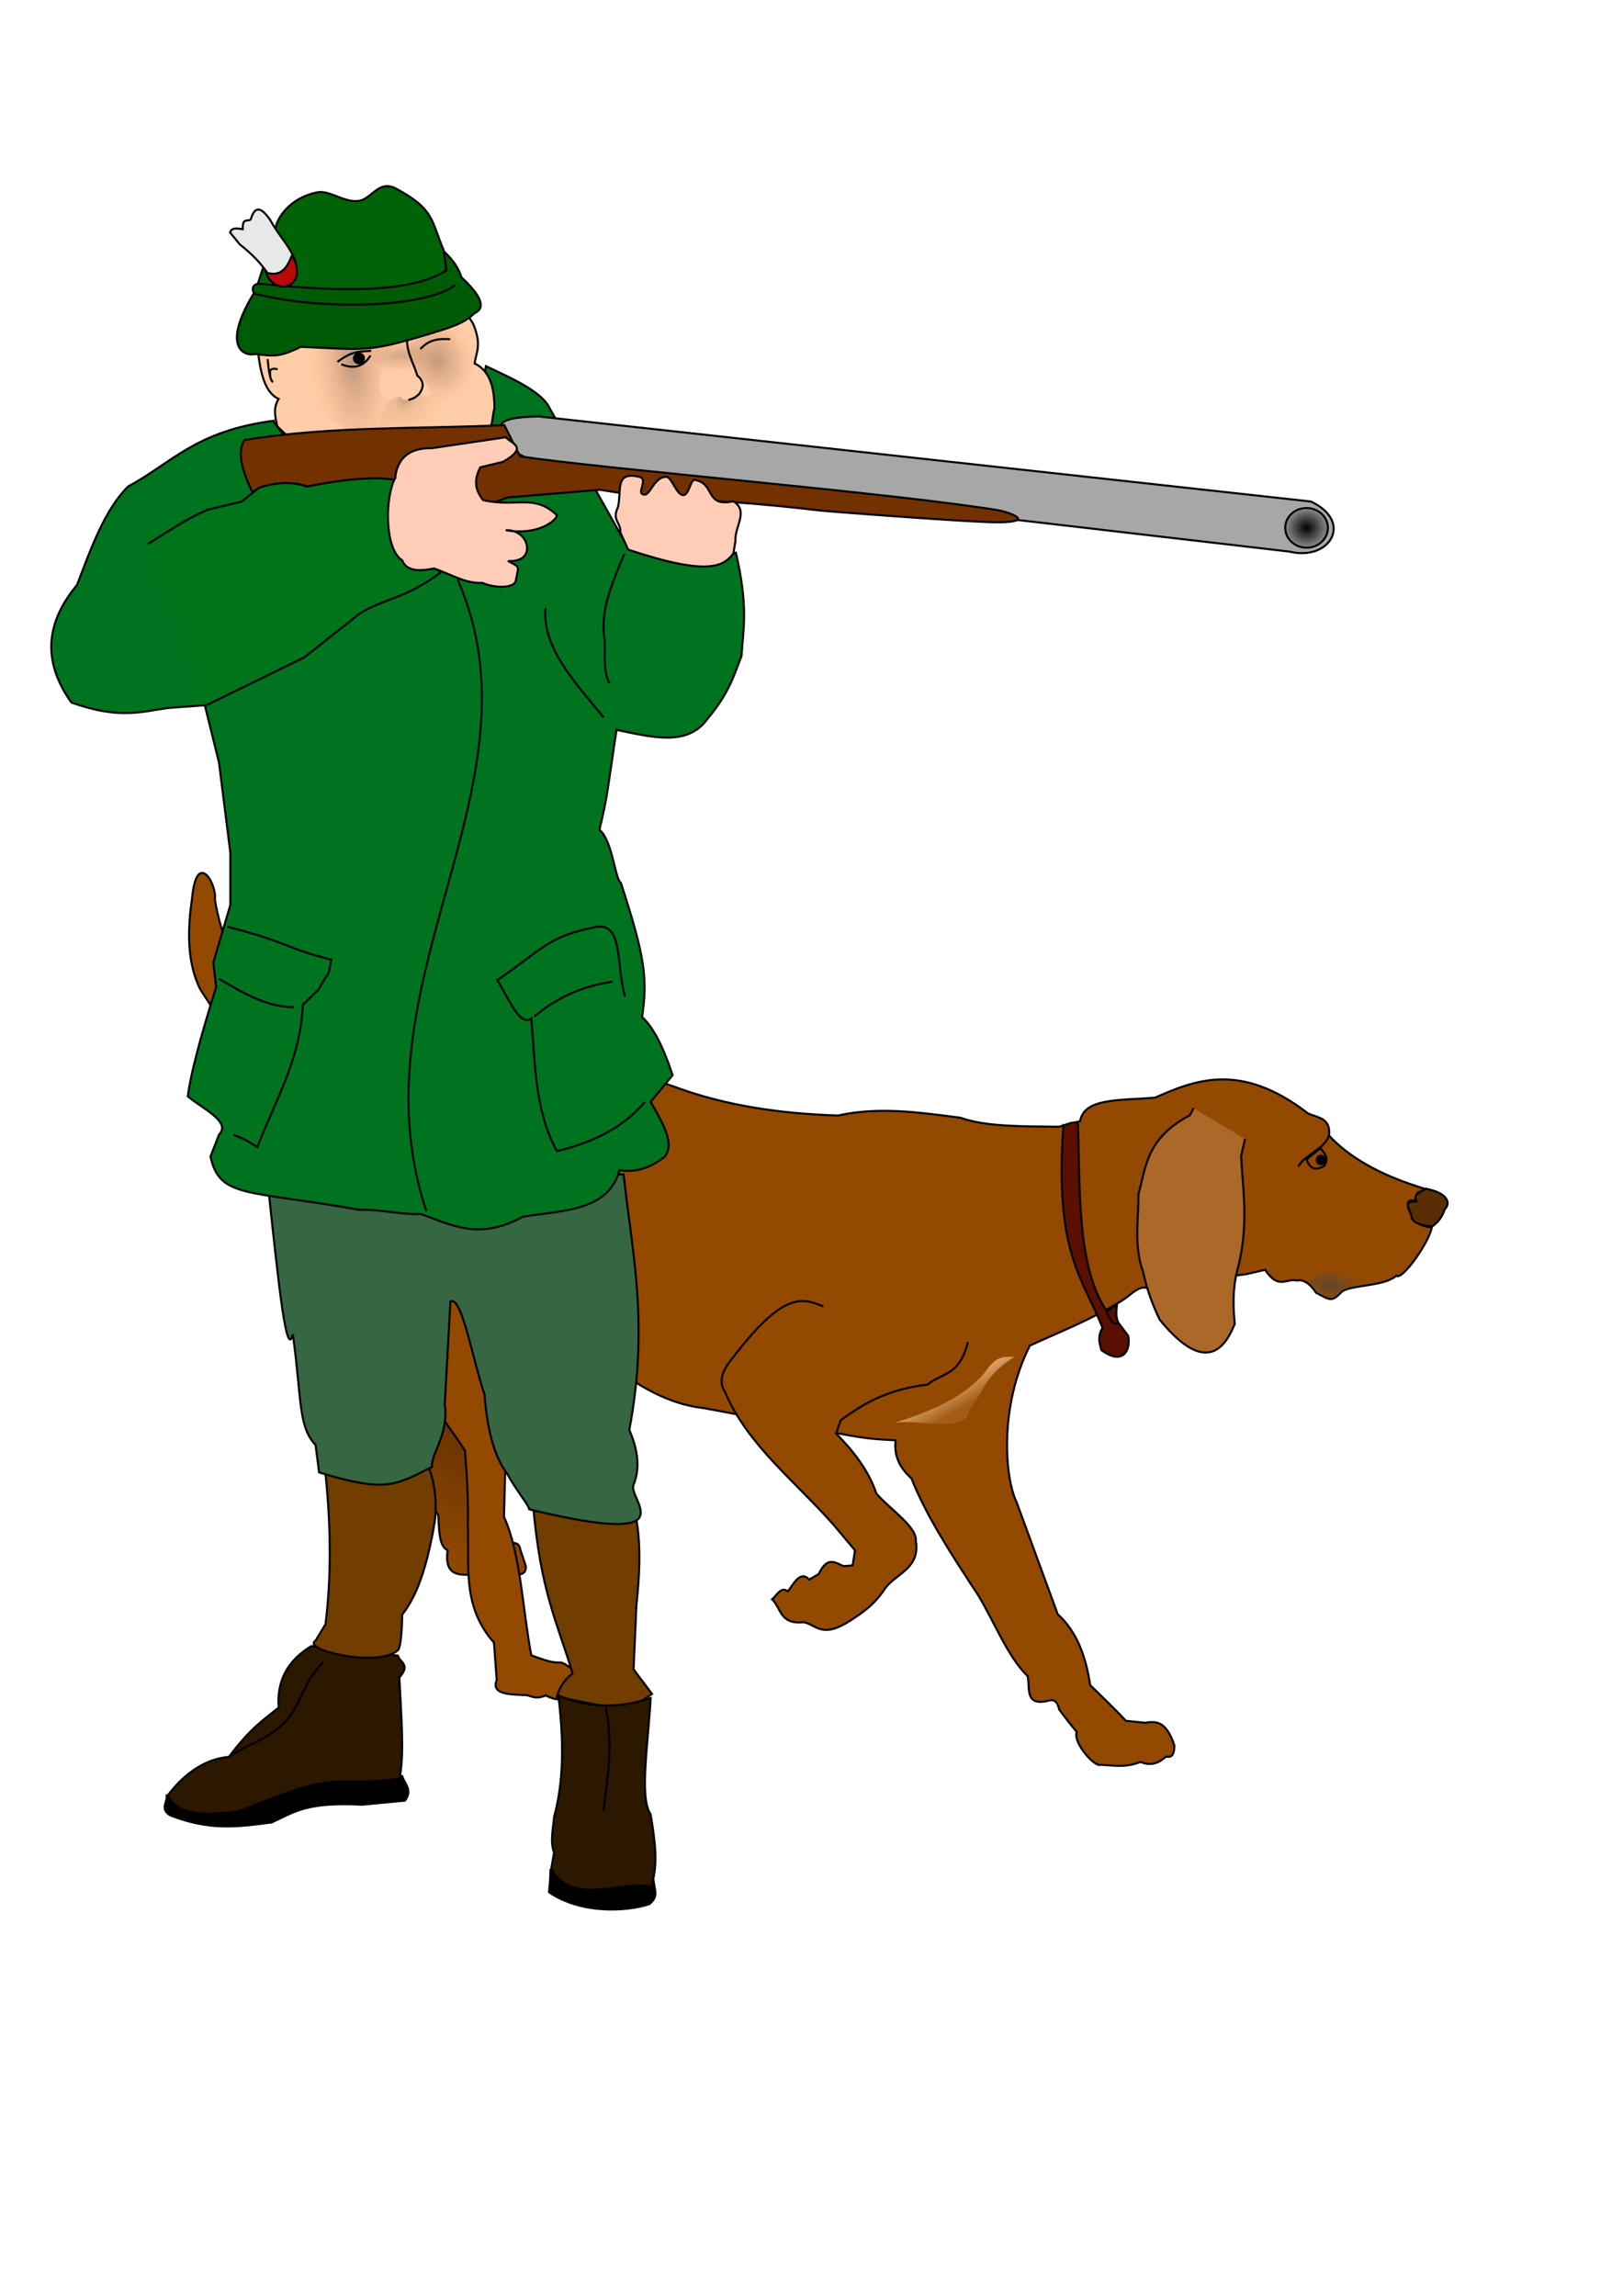 <?xml version="1.0" encoding="UTF-8" standalone="no"?>
<!-- Created with Inkscape (http://www.inkscape.org/) -->

<svg
   xmlns:dc="http://purl.org/dc/elements/1.1/"
   xmlns:cc="http://creativecommons.org/ns#"
   xmlns:rdf="http://www.w3.org/1999/02/22-rdf-syntax-ns#"
   xmlns:svg="http://www.w3.org/2000/svg"
   xmlns="http://www.w3.org/2000/svg"
   xmlns:xlink="http://www.w3.org/1999/xlink"
   xmlns:sodipodi="http://sodipodi.sourceforge.net/DTD/sodipodi-0.dtd"
   xmlns:inkscape="http://www.inkscape.org/namespaces/inkscape"
   width="210mm"
   height="297mm"
   id="svg2"
   version="1.1"
   inkscape:version="0.48.3.1 r9886"
   sodipodi:docname="jaeger.svg"
   inkscape:export-filename="/home/frank/Bilder/own-svg/jaeger.png"
   inkscape:export-xdpi="300"
   inkscape:export-ydpi="300">
  <defs
     id="defs4">
    <linearGradient
       id="linearGradient3996">
      <stop
         style="stop-color:#401f00;stop-opacity:1;"
         offset="0"
         id="stop3998" />
      <stop
         id="stop4006"
         offset="0.25"
         style="stop-color:#532800;stop-opacity:1;" />
      <stop
         id="stop4004"
         offset="0.5"
         style="stop-color:#673200;stop-opacity:1;" />
      <stop
         style="stop-color:#8e4601;stop-opacity:1;"
         offset="1"
         id="stop4000" />
    </linearGradient>
    <linearGradient
       id="linearGradient3988">
      <stop
         style="stop-color:#ffc892;stop-opacity:0.774;"
         offset="0"
         id="stop3990" />
      <stop
         style="stop-color:#ffce9e;stop-opacity:0.142;"
         offset="1"
         id="stop3992" />
    </linearGradient>
    <linearGradient
       id="linearGradient3954">
      <stop
         style="stop-color:#3f3f3f;stop-opacity:0.708;"
         offset="0"
         id="stop3956" />
      <stop
         style="stop-color:#585858;stop-opacity:0;"
         offset="1"
         id="stop3958" />
    </linearGradient>
    <linearGradient
       id="linearGradient3908">
      <stop
         id="stop3910"
         offset="0"
         style="stop-color:#be9579;stop-opacity:1;" />
      <stop
         style="stop-color:#dea883;stop-opacity:0.498;"
         offset="0.494"
         id="stop3912" />
      <stop
         id="stop3914"
         offset="1"
         style="stop-color:#ffbb8e;stop-opacity:0;" />
    </linearGradient>
    <linearGradient
       id="linearGradient3890">
      <stop
         style="stop-color:#be9579;stop-opacity:1;"
         offset="0"
         id="stop3892" />
      <stop
         id="stop3894"
         offset="0.255"
         style="stop-color:#dea883;stop-opacity:0.498;" />
      <stop
         style="stop-color:#ffbb8e;stop-opacity:0"
         offset="1"
         id="stop3896" />
    </linearGradient>
    <linearGradient
       id="linearGradient3854">
      <stop
         id="stop3856"
         offset="0"
         style="stop-color:#be9579;stop-opacity:1;" />
      <stop
         style="stop-color:#dea883;stop-opacity:0.498;"
         offset="0.595"
         id="stop3858" />
      <stop
         id="stop3860"
         offset="1"
         style="stop-color:#ffbb8e;stop-opacity:0;" />
    </linearGradient>
    <linearGradient
       id="linearGradient3830">
      <stop
         style="stop-color:#be9579;stop-opacity:1;"
         offset="0"
         id="stop3840" />
      <stop
         id="stop3842"
         offset="0.698"
         style="stop-color:#dea883;stop-opacity:0.498;" />
      <stop
         style="stop-color:#ffbb8e;stop-opacity:0;"
         offset="1"
         id="stop3834" />
    </linearGradient>
    <linearGradient
       inkscape:collect="always"
       id="linearGradient3816">
      <stop
         style="stop-color:#000000;stop-opacity:1;"
         offset="0"
         id="stop3818" />
      <stop
         style="stop-color:#000000;stop-opacity:0;"
         offset="1"
         id="stop3820" />
    </linearGradient>
    <radialGradient
       inkscape:collect="always"
       xlink:href="#linearGradient3816"
       id="radialGradient3822"
       cx="520.714"
       cy="650.576"
       fx="520.714"
       fy="650.576"
       r="3.389"
       gradientUnits="userSpaceOnUse" />
    <radialGradient
       inkscape:collect="always"
       xlink:href="#linearGradient3830"
       id="radialGradient3069"
       gradientUnits="userSpaceOnUse"
       gradientTransform="matrix(1.944,0,0,0.739,-369.165,-273.004)"
       cx="290.987"
       cy="604.738"
       fx="290.987"
       fy="604.738"
       r="10.538" />
    <radialGradient
       inkscape:collect="always"
       xlink:href="#linearGradient3854"
       id="radialGradient3072"
       gradientUnits="userSpaceOnUse"
       gradientTransform="matrix(1.055,3.093,-2.685,0.857,1524.204,-1270.869)"
       cx="299.763"
       cy="606.058"
       fx="299.763"
       fy="606.058"
       r="6.813" />
    <radialGradient
       inkscape:collect="always"
       xlink:href="#linearGradient3890"
       id="radialGradient3088"
       gradientUnits="userSpaceOnUse"
       gradientTransform="matrix(-1.739,3.245,-2.324,-1.155,2143.378,-44.748)"
       cx="293.286"
       cy="617.422"
       fx="293.286"
       fy="617.422"
       r="7.576" />
    <radialGradient
       inkscape:collect="always"
       xlink:href="#linearGradient3908"
       id="radialGradient3091"
       gradientUnits="userSpaceOnUse"
       gradientTransform="matrix(0.513,6.152,-2.531,0.196,1580.842,-1659.429)"
       cx="278.961"
       cy="613.161"
       fx="278.961"
       fy="613.161"
       r="8.714" />
    <radialGradient
       inkscape:collect="always"
       xlink:href="#linearGradient3954"
       id="radialGradient3968"
       cx="651"
       cy="625.567"
       fx="651"
       fy="625.567"
       r="509"
       gradientTransform="matrix(1,0,0,0.745,0,159.52)"
       gradientUnits="userSpaceOnUse" />
    <radialGradient
       inkscape:collect="always"
       xlink:href="#linearGradient3954"
       id="radialGradient3976"
       cx="885.493"
       cy="633.01"
       fx="885.493"
       fy="633.01"
       r="13.25"
       gradientTransform="matrix(0.168,-0.652,1.278,0.329,-73.907,1017.504)"
       gradientUnits="userSpaceOnUse" />
    <linearGradient
       inkscape:collect="always"
       xlink:href="#linearGradient3988"
       id="linearGradient3994"
       x1="711.203"
       y1="693.444"
       x2="717.33"
       y2="704.051"
       gradientUnits="userSpaceOnUse" />
    <radialGradient
       inkscape:collect="always"
       xlink:href="#linearGradient3996"
       id="radialGradient4002"
       cx="500.481"
       cy="677.643"
       fx="500.481"
       fy="677.643"
       r="44.077"
       gradientTransform="matrix(-1.001,2.409,-1.665,-0.692,2152.412,-78.463)"
       gradientUnits="userSpaceOnUse" />
  </defs>
  <sodipodi:namedview
     id="base"
     pagecolor="#ffffff"
     bordercolor="#666666"
     borderopacity="1.0"
     inkscape:pageopacity="0.0"
     inkscape:pageshadow="2"
     inkscape:zoom="0.5"
     inkscape:cx="708.26871"
     inkscape:cy="272.10991"
     inkscape:document-units="px"
     inkscape:current-layer="layer1"
     showgrid="false"
     inkscape:window-width="1600"
     inkscape:window-height="1180"
     inkscape:window-x="-2"
     inkscape:window-y="-3"
     inkscape:window-maximized="1"
     showguides="true"
     inkscape:guide-bbox="true" />
  <g
     inkscape:label="Ebene 1"
     inkscape:groupmode="layer"
     id="layer1">
    <g
       id="g4008"
       transform="matrix(1.092,0,0,1.092,-314.258,-79.578)">
      <path
         sodipodi:nodetypes="ccccccccccccccccccc"
         inkscape:connector-curvature="0"
         id="path3168"
         d="m 561.796,684.667 -3.536,2.475 c -2.639,4.139 -2.398,14.757 -12.021,3.182 -2.593,3.82 -5.185,0.812 -7.778,-0.707 -4.669,6.787 -8.144,12.837 -18.385,15.91 -6.899,5.784 -12.368,12.425 -23.688,15.556 1.627,4.546 2.933,3.483 6.364,39.598 3.536,-1.821 7.071,0.732 10.607,3.536 3.292,-0.537 6.863,-1.54 7.425,2.475 l 2.475,7.425 c 0.372,6.307 -7.685,2.78 -12.374,3.182 -3.064,2.891 -6.128,0.977 -9.192,0.354 -7.44,0.611 -15.168,1.625 -13.435,-10.607 -4.1,-1.946 -3.713,-9.5 -4.243,-15.91 -6.031,-8.128 -6.956,-17.108 -7.425,-26.163 -2.572,-3.924 -2.233,-8.575 -1.061,-13.435 -0.057,-3.77 -1.367,-8.375 6.718,-6.718 7.24,-21.186 11.865,-43.78 30.759,-58.69 z"
         style="fill:url(#radialGradient4002);fill-opacity:1;stroke:#000000;stroke-width:0.916px;stroke-linecap:butt;stroke-linejoin:miter;stroke-opacity:1" />
      <path
         sodipodi:nodetypes="cccccccccccccccccccccccccccccccccccccccccccccccccccccccccccccc"
         inkscape:connector-curvature="0"
         id="path3166"
         d="m 384.005,475.549 c 9.65,60.859 69.555,69.876 74.995,73.813 14.51,3.338 22.4,-3.706 31,-4 29.812,-1.404 55.351,-1.54 99.5,14 23.749,8.838 48.422,12.133 73.5,13 18.333,-4.084 36.667,-1.393 55,1 11.065,4.035 27.783,3.829 44,4 l 9.5,-2.5 c 1.816,-10.39 17.359,-9.226 33.5,-10.5 17.514,-7.633 38.023,-16.478 68.5,7 4.181,2.066 10.276,1.738 9.5,10 14.181,15.34 36.58,21.796 43.5,24 -3.233,1.539 -5.003,0.618 -4.439,5.202 -6.16,-1.346 -3.651,3.696 -1.061,8.798 2.423,1.973 5.105,2.912 8,3 -1.059,6.521 -13.29,24.05 -15.889,21.707 -5.358,4.871 -20.28,4.059 -24.399,7.132 -4.543,4.882 -5.287,3.75 -11.541,0.51 -1.496,-2.368 -4.76,-6.363 -8.586,-5.47 -4.741,-1.196 -8.232,4.353 -14.232,-4.818 L 846,643.362 801,649.478 c -3.503,-0.88 -7.323,3.746 -11,5.884 -14.39,8.836 -27.469,13.74 -41,20 -13.999,27.591 -11.156,59.398 -6,70 l 18.464,50.277 c 8.511,7.694 12.607,18.857 14.536,31.723 5.321,5.308 10.257,9.847 16,16 l 8.586,0.879 c 4.272,-0.575 9.304,-1.512 13.121,10.182 -0.015,3.478 -0.875,5.688 -3.707,4.939 -3.723,3.379 -7.278,4.184 -11.47,2.414 -6.96,2.801 -12.369,1.453 -18.061,1.293 -2.364,1.051 -12.335,-9.878 -10.47,-14.707 -3.508,-4.085 -7.828,-9.995 -7.828,-9.995 -1.178,-4.936 -3.253,-4.483 -5.354,-3.884 -10.324,2.271 -7.651,-5.979 -8.818,-11.121 -8.958,-8.75 -14.726,-23.882 -22,-36 -13.211,-20.005 -23.807,-36.699 -30.005,-52.47 -4.692,-4.354 -8.044,-9.489 -7.116,-17.121 -6.525,-0.433 -11.165,-0.277 -24.823,-2.939 L 603,703.362 c -23.593,-2.563 -42.476,-19.777 -62,-35 -9.149,-9.249 -16.678,-10.944 -23,-7 1.803,11.237 0.435,24.06 -0.47,36.652 0.262,13.554 -1.463,23.355 -3.53,34.581 l -0.53,19.48 c 7.473,15.939 8.543,43.066 12.237,61.945 16.457,6.412 9.935,0.231 17.939,5.868 1.124,2.667 2.172,7.808 2.354,10.475 -1.53,2.148 -6.745,5.511 -13.768,1.657 -5.806,2.274 -6.678,-0.557 -10.293,-0.182 -5.534,-0.387 -14.356,-0.153 -11.707,-6.707 L 509,808.362 C 494.824,792.199 497.902,775.351 497.298,755.312 497.592,745.69 496.827,732.027 496,722.362 c -8.782,-13.876 -19.832,-24.424 -22,-48 -34.707,-49.45 -21.691,-82.672 -20,-85 0.85,-4.806 3.575,-10.854 1,-16.945 -58.801,-24.444 -64.229,-36.201 -77.47,-56.47 -6.492,-12.815 -5.517,-28.527 -3.763,-40.586 2.084,-22.663 11.306,-6.412 10.237,0.187 z"
         style="fill:#944900;fill-opacity:1;stroke:#000000;stroke-width:0.916px;stroke-linecap:butt;stroke-linejoin:miter;stroke-opacity:1" />
      <path
         sodipodi:nodetypes="cccccccccccccccccccc"
         inkscape:connector-curvature="0"
         id="path3170"
         d="m 656.549,657.797 c -8.787,-3.205 -16.866,-8.049 -40.305,22.627 -7.098,8.381 -5.71,12.519 -3.536,16.263 10.205,23.586 31.864,40.012 48.79,59.397 l 9.192,10.96 -1.061,6.718 -3.889,0.354 c -3.215,-0.933 -7.213,-5.272 -11.314,3.536 l -4.243,2.475 c -3.831,-4.073 -6.62,1.232 -9.546,5.303 -3.078,-2.428 -4.853,1.664 -7.071,3.536 4.099,3.879 3.334,11.406 14.142,10.253 5.896,1.212 8.078,7.51 20.86,-0.707 5.303,-3.497 10.607,-6.774 15.91,-14.849 5.141,-6.433 15.462,-8.8 13.435,-20.86 0.603,-6.259 -11.547,-14.112 -17.678,-21.213 -3.34,-10.025 -9.996,-18.723 -18.031,-26.87 l 2.121,-6.01 c 9.717,-6.927 19.926,-13.607 38.891,-15.91 6.271,-5.323 14.284,-3.674 18.031,-19.092"
         style="fill:#944900;fill-opacity:1;stroke:#000000;stroke-width:0.916px;stroke-linecap:butt;stroke-linejoin:miter;stroke-opacity:1" />
      <path
         sodipodi:nodetypes="ccccccccc"
         inkscape:connector-curvature="0"
         id="path3940"
         d="m 822.365,569.055 -1.768,3.182 c -19.585,10.46 -19.556,23.1 -22.981,35.355 0.07,11.54 -2.226,22.607 2.121,35.002 1.549,7.071 3.99,14.142 7.425,21.213 16.087,19.665 26.926,18.862 33.588,1.768 -0.743,-7.531 -0.996,-15.224 1.061,-23.688 5.274,-19.096 2.751,-34.851 1.768,-51.265 l 1.768,-7.778"
         style="fill:#ab6828;fill-opacity:1;stroke:#000000;stroke-width:0.916px;stroke-linecap:butt;stroke-linejoin:miter;stroke-opacity:1" />
      <path
         sodipodi:nodetypes="cccccc"
         inkscape:connector-curvature="0"
         id="path3942"
         d="m 926.31,605.117 c 10.411,1.996 11.06,6.808 8.485,9.192 -0.99,2.916 -2.561,5.621 -5.7,7.757 -10.577,-1.282 -8.622,-3.819 -9.753,-6.675 -2.897,-4.904 0.529,-4.488 2.725,-4.618 -1.705,-3.705 2.338,-4.057 4.243,-5.657 z"
         style="fill:#592e04;fill-opacity:1;stroke:#000000;stroke-width:0.916px;stroke-linecap:butt;stroke-linejoin:miter;stroke-opacity:1" />
      <path
         sodipodi:nodetypes="cc"
         inkscape:connector-curvature="0"
         id="path3944"
         d="m 882.75,581.237 c -0.689,5.375 -11.7,9.42 -13.5,14"
         style="fill:none;stroke:#000000;stroke-width:0.916px;stroke-linecap:butt;stroke-linejoin:miter;stroke-opacity:1" />
      <path
         sodipodi:nodetypes="cccc"
         inkscape:connector-curvature="0"
         id="path3946"
         d="m 872.875,591.987 c 2.003,5.352 4.886,4.545 7.875,3 2.448,-3.817 0.083,-5.782 -1.625,-8 z"
         style="fill:none;stroke:#000000;stroke-width:0.916px;stroke-linecap:butt;stroke-linejoin:miter;stroke-opacity:1" />
      <path
         transform="translate(0.375,-1.625)"
         d="m 881.25,593.862 c 0,1.312 -1.035,2.375 -2.312,2.375 -1.277,0 -2.312,-1.063 -2.312,-2.375 0,-1.312 1.035,-2.375 2.312,-2.375 1.277,0 2.312,1.063 2.312,2.375 z"
         sodipodi:ry="2.375"
         sodipodi:rx="2.3125"
         sodipodi:cy="593.86218"
         sodipodi:cx="878.9375"
         id="path3948"
         style="fill:#000000;fill-opacity:1;stroke:none"
         sodipodi:type="arc" />
      <path
         sodipodi:nodetypes="ccccc"
         inkscape:connector-curvature="0"
         id="path3952"
         d="m 873,646.987 c 12.032,-10.648 17.722,-1.096 25.5,1.625 -3.208,0.42 -6.417,1.337 -9.625,2.375 -2.467,3.451 -5.531,5.543 -11.625,0.75 -0.939,-1.345 -2.681,-3.091 -4.25,-4.75 z"
         style="opacity:0.853;fill:url(#radialGradient3976);fill-opacity:1;stroke:none" />
      <g
         id="g3982">
        <path
           style="fill:#5a0f00;fill-opacity:1;stroke:#000000;stroke-width:0.916px;stroke-linecap:butt;stroke-linejoin:miter;stroke-opacity:1"
           d="m 764,576.862 c -4.099,57.223 8.777,68.205 17.5,90.5 -2.517,4.676 -1.107,7.109 -0.5,10 10.268,7.511 13.27,-0.784 12.005,-6.384 L 788.5,664.948 c -1.078,-2.392 -0.806,-5.233 -0.5,-8.086 l -4.616,3.091 C 769.865,639.592 771.595,605.541 770.5,575.862 c -1.839,-0.979 -4.211,0.176 -6.5,1 z"
           id="path3978"
           inkscape:connector-curvature="0"
           sodipodi:nodetypes="ccccccccc" />
        <path
           style="fill:none;stroke:#000000;stroke-width:0.916px;stroke-linecap:butt;stroke-linejoin:miter;stroke-opacity:1"
           d="m 783.298,660.095 c 2.632,6.274 3.811,5.353 5.127,5.48"
           id="path3980"
           inkscape:connector-curvature="0"
           sodipodi:nodetypes="cc" />
      </g>
      <path
         sodipodi:nodetypes="ccccc"
         inkscape:connector-curvature="0"
         id="path3986"
         d="m 688.368,709.946 c 18.56,-5.711 34.361,-13.179 42.603,-25.456 2.253,-2.151 3.89,-4.639 11.137,-4.066 -13.643,8.359 -13.828,15.926 -20.329,23.865 -1.514,10.634 -22.196,3.842 -33.411,5.657 z"
         style="fill:url(#linearGradient3994);fill-opacity:1;stroke:none" />
    </g>
    <g
       id="g3103">
      <path
         sodipodi:nodetypes="ccccccc"
         inkscape:connector-curvature="0"
         id="path3792"
         d="m 81.507,877.914 c 0.5,3.235 -3.501,6.47 1.76,9.705 19.256,7.409 31.951,5.744 49.532,3.472 11.779,-5.384 16.948,-10.031 44.434,-8.692 l 20.828,-2.006 c 3.952,-5.429 -0.372,-8.201 -1.389,-12.035 z"
         style="fill:#000000;fill-opacity:1;stroke:#000000;stroke-width:1px;stroke-linecap:butt;stroke-linejoin:miter;stroke-opacity:1" />
      <path
         sodipodi:nodetypes="cccccccc"
         inkscape:connector-curvature="0"
         id="path3788"
         d="m 260.547,733.965 c 3.61,44.93 12.476,60.306 19.44,84.246 -4.769,3.789 -6.535,7.578 -7.637,11.366 35.344,7.206 32.669,7.8 46.517,-1.337 -3.009,-4.012 -6.017,-8.023 -9.026,-12.035 l 1.389,-31.425 c 2.047,-19.038 2.524,-37.321 -2.777,-52.821 z"
         style="fill:#713e00;fill-opacity:1;stroke:#000000;stroke-width:1px;stroke-linecap:butt;stroke-linejoin:miter;stroke-opacity:1" />
      <path
         sodipodi:nodetypes="cccccccccc"
         inkscape:connector-curvature="0"
         id="path3790"
         d="m 152.24,804.839 c -11.994,7.276 -16.932,17.464 -15.968,30.088 -7.197,5.851 -13.584,9.749 -24.3,24.07 -10.861,0.983 -20.844,7.041 -29.854,18.721 4.439,10.428 18.635,9.893 34.02,8.023 16.2,-5.823 32.4,-13.819 48.6,-14.71 9.74,-0.02 19.052,0.373 30.548,-1.337 2.636,-11.415 0.87,-31.309 0,-49.478 5.782,-6.462 0.104,-7.405 -0.694,-10.698 z"
         style="fill:#2c1700;fill-opacity:1;stroke:#000000;stroke-width:1px;stroke-linecap:butt;stroke-linejoin:miter;stroke-opacity:1" />
      <path
         sodipodi:nodetypes="cccscccc"
         inkscape:connector-curvature="0"
         id="path3786"
         d="m 159.183,720.593 c 2.604,25.352 2.946,49.977 0,73.548 l -4.86,8.023 c -7.179,4.609 30.849,13.402 40.268,4.68 2.002,-1.854 2.083,-17.384 2.083,-17.384 8.643,-10.892 12.829,-27.508 15.968,-45.466 1.109,-10.651 -0.191,-18.983 -2.777,-26.076 z"
         style="fill:#713e00;fill-opacity:1;stroke:#000000;stroke-width:1px;stroke-linecap:butt;stroke-linejoin:miter;stroke-opacity:1" />
      <path
         sodipodi:nodetypes="cccccccccccccc"
         inkscape:connector-curvature="0"
         id="path3784"
         d="m 131.411,582.858 c 4.953,45.982 8.693,82.129 11.803,69.536 4.433,32.012 2.505,44.935 11.108,54.158 l 1.736,13.372 c 32.741,10.059 37.347,6.279 55.195,-2.674 -0.442,-7.033 8.371,-15.631 6.249,-30.756 l 2.777,-50.146 c 5.554,-3.097 11.108,29.522 16.663,45.466 1.225,16.108 4.342,29.787 11.108,38.78 3.757,7.211 10.671,15.47 10.761,17.384 79.389,19.188 47.707,-5.234 51.03,-12.035 3.545,-8.692 1.701,-18.053 -2.083,-26.745 9.807,-52.013 1.324,-86.413 -2.777,-125.031 z"
         style="fill:#366642;fill-opacity:1;stroke:#000000;stroke-width:1px;stroke-linecap:butt;stroke-linejoin:miter;stroke-opacity:1" />
      <path
         sodipodi:nodetypes="cccccccccccccccccccccccccccccccccc"
         inkscape:connector-curvature="0"
         id="path3772"
         d="m 133.494,205.758 c -38.1,5.114 -49.394,20.555 -70.817,32.094 -11.425,11.28 -18.055,29.949 -24.994,48.14 -14.567,17.525 -17.795,36.415 -2.777,57.501 23.541,8.407 34.249,4.455 47.211,2.674 l 18.051,-1.337 6.943,28.082 5.554,44.129 0,25.407 -8.331,28.082 1.389,12.035 c -8.618,27.435 -12.663,43.861 -13.886,53.489 7.503,6.24 21.374,12.481 15.274,18.721 l -4.166,10.698 c 4.38,20.664 18.662,16.339 72.899,26.076 9.257,-0.446 20.597,2.452 29.854,2.006 14.74,5.075 28.17,13.304 49.988,1.337 19.427,-3.136 41.885,-2.622 47.211,-22.733 7.406,1.12 14.811,-0.68 22.217,-6.686 5.071,-6.544 -1.233,-16.74 -6.943,-26.745 l 10.761,-13.038 c -5.091,-15.273 -9.836,-23.751 -14.927,-28.416 2.756,-18.747 1.474,-29.282 -10.393,-65.632 -2.941,-1.941 -4.016,-20.618 -10.477,-25.948 4.166,-16.893 4.208,-21.726 8.373,-48.829 16.991,3.464 34.605,8.431 44.434,-5.349 10.746,-12.752 12.975,-21.403 16.663,-30.756 0.843,-13.087 3.452,-23.896 -2.728,-50.509 -21.973,9.068 -31.889,4.073 -52.408,-1.863 L 268.879,199.741 c -4.026,-8.759 -20.18,-15.356 -31.243,-20.727 l -5.975,34.687 c -10.406,9.699 -5.032,24.869 -28.739,28.163 -19.781,1.058 -39.784,3.999 -69.428,-36.105 z"
         style="fill:#00731f;fill-opacity:1;stroke:#000000;stroke-width:1px;stroke-linecap:butt;stroke-linejoin:miter;stroke-opacity:1" />
      <path
         sodipodi:nodetypes="cccccccc"
         inkscape:connector-curvature="0"
         id="path3776"
         d="m 243.19,216.456 c 2.656,-7.468 -4.253,-12.39 20.273,-12.837 l 377.55,41.588 c 20.991,9.696 9.582,29.389 -10.513,24.482 L 399.017,242.781 348.158,238.014 c -75.237,-10.023 -45.722,-9.969 -89.693,-13.535 z"
         style="fill:#a7a7a7;fill-opacity:1;stroke:#000000;stroke-width:1px;stroke-linecap:butt;stroke-linejoin:miter;stroke-opacity:1" />
      <path
         sodipodi:nodetypes="cccccccccccc"
         inkscape:connector-curvature="0"
         id="path3782"
         d="m 125.773,169.018 c 1.221,8.869 2.248,22.251 10.498,26.042 -2.866,4.457 -1.63,8.915 -0.694,13.372 l 4.86,4.68 90.256,2.006 c 12.129,-3.811 9.316,-9.908 11.108,-15.378 0.038,-11.859 -3.053,-18.811 -9.72,-22.064 0.811,-5.46 3.652,-8.964 -0.694,-19.39 l -5.012,-7.936 c -5.094,2.003 -24.961,3.779 -74.83,11.279 -12.19,1.578 -9.68,3.741 -6.908,8.921 z"
         style="fill:#ffcda8;fill-opacity:1;stroke:#000000;stroke-width:1px;stroke-linecap:butt;stroke-linejoin:miter;stroke-opacity:1" />
      <path
         sodipodi:nodetypes="sccccccs"
         inkscape:connector-curvature="0"
         id="path3828"
         d="m 172.047,165.219 c -9.058,1.264 -22.616,-0.496 -22.083,2.583 -0.249,7.986 -7.507,26.289 0.076,30.503 l 20.945,12.801 c 11.892,5.749 19.603,4.176 24.3,-2.674 l -5.47,-13.886 c -7.17,-1.782 -4.542,-10.6 2.651,-26.164 -3.343,-5.269 -16.294,-3.74 -20.419,-3.164 z"
         style="fill:url(#radialGradient3091);fill-opacity:1;stroke:none" />
      <path
         sodipodi:nodetypes="cccccccc"
         inkscape:connector-curvature="0"
         id="path3872"
         d="m 192.459,194.904 c 2.562,-1.006 3.564,-1.665 3.927,2e-5 1.227,1.415 4.173,0.377 5.4,-0.709 1.604,-0.758 3.671,-2.773 4.664,2e-5 l 10.8,-2.837 c 6.204,13.141 4.215,22.269 -2.455,22.457 -9.077,0.094 -20.12,0.672 -30.438,-0.236 1.48,-4.553 2.451,-17.563 8.1,-18.675 z"
         style="fill:url(#radialGradient3088);fill-opacity:1;stroke:none" />
      <path
         sodipodi:nodetypes="ccccsscccc"
         inkscape:connector-curvature="0"
         id="path3774"
         d="m 119.609,215.119 c -8.995,13.017 16.642,44.563 24.994,66.862 l 103.441,-38.726 45.346,-3.782 c 40.731,6.75 47.044,3.026 107.76,10.157 3.565,0.419 60.741,4.777 81.049,5.612 20.308,0.835 18.869,-2.515 6.927,-5.597 -50.608,-8.467 -192.757,-20.213 -234.826,-26.502 l -7.672,-15.291 c -40.788,1.962 -83.903,0.312 -127.018,7.267 z"
         style="fill:#733100;fill-opacity:1;stroke:#000000;stroke-width:1px;stroke-linecap:butt;stroke-linejoin:miter;stroke-opacity:1" />
      <path
         sodipodi:nodetypes="ccccc"
         inkscape:connector-curvature="0"
         id="path3796"
         d="m 269.201,914.377 c 0,4.012 -0.694,10.846 -0.694,10.846 16.002,10.783 37.91,9.388 48.971,5.822 4.631,-3.64 2.722,-6.542 2.083,-11.873 z"
         style="fill:#000000;fill-opacity:1;stroke:#000000;stroke-width:1px;stroke-linecap:butt;stroke-linejoin:miter;stroke-opacity:1" />
      <path
         sodipodi:nodetypes="cccccccc"
         inkscape:connector-curvature="0"
         id="path3794"
         d="m 273.044,828.942 c 3.06,24.856 2.254,43.521 -2.083,59.473 -0.367,5.286 -2.078,11.767 0,17.384 l -1.389,8.023 c 10.952,18.505 33.067,5.427 49.294,8.692 0.98,-7.925 3.55,-10.744 -0.694,-35.437 -5.718,-7.931 -1.002,-35.958 0,-56.832 -15.696,5.231 -30.741,4.812 -45.128,-1.304 z"
         style="fill:#2c1700;fill-opacity:1;stroke:#000000;stroke-width:1px;stroke-linecap:butt;stroke-linejoin:miter;stroke-opacity:1" />
      <path
         sodipodi:nodetypes="ccccccccccccc"
         inkscape:connector-curvature="0"
         id="path3800"
         d="m 72.398,265.934 c 14.683,-9.238 20.012,-12.809 29.16,-16.715 l 16.663,-4.012 8.331,-6.686 c 8.803,-2.921 16.654,-3.096 23.606,-0.669 19.998,-3.946 33.453,-4.742 42.351,-3.343 l 2.083,30.088 1.736,8.023 13.538,0.334 5.554,7.02 c -17.124,12.811 -27.54,12.481 -39.574,20.058 l -27.077,21.396 -47.905,23.402"
         style="fill:#00741a;fill-opacity:1;stroke:#000000;stroke-width:1px;stroke-linecap:butt;stroke-linejoin:miter;stroke-opacity:1" />
      <path
         sodipodi:nodetypes="ccccccccscsccccc"
         inkscape:connector-curvature="0"
         id="path3778"
         d="m 193.202,233.84 c 1.173,-10.501 7.625,-14.901 18.051,-14.71 l 36.103,-5.349 c 2.72,3.16 11.385,4.73 -1.389,12.035 l -11.108,2.674 c -2.268,4.691 -3.647,9.597 1.389,16.047 16.661,3.717 24.829,-3.28 36.103,7.355 -0.038,2.365 -8.941,10.131 -24.994,7.355 5.843,-0.308 10.303,3.844 10.403,8.675 0.112,5.441 -5.528,6.71 -9.361,6.368 6.133,3.343 5.28,1.915 3.819,9.695 -0.699,3.721 -10.424,3.686 -16.316,1.003 -8.41,0.383 -14.616,-3.907 -23.606,-7.02 -6.014,1.108 -13.284,1.961 -15.621,-4.012 -8.79,-5.567 -8.419,-31.009 -3.471,-40.117 z"
         style="fill:#ffcdb7;fill-opacity:1;stroke:#000000;stroke-width:1px;stroke-linecap:butt;stroke-linejoin:miter;stroke-opacity:1" />
      <path
         sodipodi:nodetypes="cccccc"
         inkscape:connector-curvature="0"
         id="path3808"
         d="m 111.277,453.146 c 29.569,7.543 28.127,10.407 50.682,16.047 -1.553,9.806 -0.998,4.903 -6.249,14.71 l -7.637,7.355 c -1.11,26.085 -12.602,45.089 -22.217,69.536 -6.711,-3.836 -3.703,-2.707 -11.803,-6.018"
         style="fill:none;stroke:#000000;stroke-width:1px;stroke-linecap:butt;stroke-linejoin:miter;stroke-opacity:1" />
      <path
         sodipodi:nodetypes="cccccc"
         inkscape:connector-curvature="0"
         id="path3810"
         d="m 315.396,538.729 c -9.72,11.589 -24.068,19.613 -43.045,24.07 -10.65,-19.121 -10.673,-42.335 -12.497,-64.856 -5.554,4.279 -11.108,-9.724 -16.663,-18.721 22.158,-15.048 24.575,-21.426 48.537,-26.056 13.285,-1.964 9.438,19.142 13.948,34.079"
         style="fill:none;stroke:#000000;stroke-width:1px;stroke-linecap:butt;stroke-linejoin:miter;stroke-opacity:1" />
      <path
         sodipodi:nodetypes="ccc"
         inkscape:connector-curvature="0"
         id="path3812"
         d="m 223.751,283.318 c 44.36,100.929 -52.471,196.58 -15.274,308.901 l 0,0"
         style="fill:none;stroke:#000000;stroke-width:1px;stroke-linecap:butt;stroke-linejoin:miter;stroke-opacity:1" />
      <path
         transform="matrix(3.645,0,0,3.393,-1259.058,-1949.31)"
         d="m 523.571,650.576 a 2.857,2.857 0 1 1 -5.714,0 2.857,2.857 0 1 1 5.714,0 z"
         sodipodi:ry="2.8571429"
         sodipodi:rx="2.8571429"
         sodipodi:cy="650.57648"
         sodipodi:cx="520.71429"
         id="path3814"
         style="fill:url(#radialGradient3822);fill-opacity:1;stroke:#000000;stroke-width:0.284;stroke-miterlimit:4;stroke-opacity:1;stroke-dasharray:none"
         sodipodi:type="arc" />
      <path
         sodipodi:nodetypes="ccccc"
         inkscape:connector-curvature="0"
         id="path3824"
         d="m 266.796,297.359 c -1.811,19.039 14.201,36.171 28.465,53.489 l 0,0 0,0 0,0"
         style="fill:none;stroke:#000000;stroke-width:1px;stroke-linecap:butt;stroke-linejoin:miter;stroke-opacity:1" />
      <path
         sodipodi:nodetypes="ccc"
         inkscape:connector-curvature="0"
         id="path3826"
         d="m 305.329,270.815 c -7.81,18.231 -10.833,27.625 -10.067,39.248 1.439,5.247 -1.132,17.062 2.777,24.07"
         style="fill:none;stroke:#000000;stroke-width:1px;stroke-linecap:butt;stroke-linejoin:miter;stroke-opacity:1" />
      <path
         sodipodi:nodetypes="ccccccc"
         inkscape:connector-curvature="0"
         id="path3844"
         d="m 199.333,166.773 c 1.077,6.031 0.07,12.285 6.628,17.729 2.836,3.231 4.142,5.965 4.492,9.196 l 12.691,4.279 c 19.046,1.346 7.287,-37.319 5.271,-39.747 -9.171,-10.789 -20.376,4.701 -28.345,6.653 z"
         style="fill:url(#radialGradient3072);fill-opacity:1;stroke:none" />
      <path
         sodipodi:nodetypes="ccccccccc"
         inkscape:connector-curvature="0"
         id="path3862"
         d="m 188.981,165.321 11.418,-2.168 12.638,-4.272 15.39,18.513 -19.276,2.617 c -6.526,2.858 -12.648,8.522 -22.828,0.236 l -8.346,3.546 c -8.469,-3.975 -4.383,-8.66 -2.209,-13.238 2.234,-2.259 6.062,-15.997 13.213,-5.234 z"
         style="opacity:0.707;fill:url(#radialGradient3069);fill-opacity:1;stroke:none" />
      <path
         sodipodi:nodetypes="cccc"
         inkscape:connector-curvature="0"
         id="path3898"
         d="m 199.234,164.22 c -1.043,7.182 3.01,12.961 4.811,19.36 2.65,2.238 3.85,4.942 1.031,8.936 -2.903,2.858 -3.642,2.242 -5.327,3.144"
         style="fill:none;stroke:#000000;stroke-width:1px;stroke-linecap:butt;stroke-linejoin:miter;stroke-opacity:1" />
      <path
         sodipodi:nodetypes="cc"
         inkscape:connector-curvature="0"
         id="path3900"
         d="m 205.592,170.674 c 4.301,-4.877 9.401,-5.142 14.605,-4.799"
         style="fill:none;stroke:#000000;stroke-width:1px;stroke-linecap:butt;stroke-linejoin:miter;stroke-opacity:1" />
      <path
         sodipodi:nodetypes="cc"
         inkscape:connector-curvature="0"
         id="path3902"
         d="m 181.536,171.501 c -4.477,0.676 -8.296,-0.792 -16.495,5.461"
         style="fill:none;stroke:#000000;stroke-width:1px;stroke-linecap:butt;stroke-linejoin:miter;stroke-opacity:1" />
      <path
         sodipodi:nodetypes="cc"
         inkscape:connector-curvature="0"
         id="path3904"
         d="m 166.931,178.12 c 4.238,1.683 10.023,2.616 14.262,-4.302"
         style="fill:none;stroke:#000000;stroke-width:1px;stroke-linecap:butt;stroke-linejoin:miter;stroke-opacity:1" />
      <path
         transform="matrix(1.944,0,0,1.872,-367.79,-960.196)"
         d="m 280.987,606.531 a 1.503,1.503 0 1 1 -3.005,0 1.503,1.503 0 1 1 3.005,0 z"
         sodipodi:ry="1.5026019"
         sodipodi:rx="1.5026019"
         sodipodi:cy="606.53137"
         sodipodi:cx="279.48395"
         id="path3906"
         style="fill:#000000;fill-opacity:1;stroke:none"
         sodipodi:type="arc" />
      <path
         sodipodi:nodetypes="cc"
         inkscape:connector-curvature="0"
         id="path3916"
         d="m 107.112,478.554 c 11.615,6.883 23.201,13.877 36.602,13.88"
         style="fill:none;stroke:#000000;stroke-width:1px;stroke-linecap:butt;stroke-linejoin:miter;stroke-opacity:1" />
      <path
         sodipodi:nodetypes="cc"
         inkscape:connector-curvature="0"
         id="path3918"
         d="m 261.092,497.154 c 12.83,-10.744 25.659,-15.255 38.489,-17.209"
         style="fill:none;stroke:#000000;stroke-width:1px;stroke-linecap:butt;stroke-linejoin:miter;stroke-opacity:1" />
      <path
         sodipodi:nodetypes="cc"
         inkscape:connector-curvature="0"
         id="path3920"
         d="m 296.144,834.721 c 3.871,17.644 1.031,34.292 -1.031,50.304"
         style="fill:none;stroke:#000000;stroke-width:1px;stroke-linecap:butt;stroke-linejoin:miter;stroke-opacity:1" />
      <path
         sodipodi:nodetypes="ccc"
         inkscape:connector-curvature="0"
         id="path3922"
         d="m 157.996,812.879 c -7.047,6.67 -8.558,13.291 -14.777,24.159 -8.126,12.444 -20.709,14.875 -31.272,21.843"
         style="fill:none;stroke:#000000;stroke-width:1px;stroke-linecap:butt;stroke-linejoin:miter;stroke-opacity:1" />
      <path
         sodipodi:nodetypes="ccsssssccccc"
         inkscape:connector-curvature="0"
         id="path3806"
         d="m 359.65,264.463 c -0.433,-7.222 6.708,-14.511 -1.041,-19.385 -14.075,3.174 -8.696,-8.901 -18.904,-10.424 -2.098,-0.313 -2.76,8.016 -5.895,7.399 -3.135,-0.617 -5.37,-8.618 -7.723,-8.852 -5.741,-0.571 -8.074,8.596 -10.715,8.636 -5.07,0.076 2.313,-7.53 -2.832,-8.722 -12.135,-2.811 -8.436,6.79 -10.335,14.833 -3.109,6.72 1.403,7.135 1.18,12.369 l 3.819,8.425 c 39.606,13.191 46.757,8.066 51.475,1.806 z"
         style="fill:#ffcdb7;fill-opacity:1;stroke:#000000;stroke-width:1px;stroke-linecap:butt;stroke-linejoin:miter;stroke-opacity:1" />
      <path
         sodipodi:nodetypes="cccc"
         inkscape:connector-curvature="0"
         id="path3053"
         d="m 130.875,175.612 c 0.525,4.538 0.824,9.583 2.625,11.25 -1.374,-0.959 -1.425,-3.242 -1.5,-5.5 0.669,-0.976 1.752,-1.435 3.75,-0.75"
         style="fill:none;stroke:#000000;stroke-width:1px;stroke-linecap:butt;stroke-linejoin:miter;stroke-opacity:1" />
      <path
         sodipodi:nodetypes="cccccccccc"
         inkscape:connector-curvature="0"
         id="path3804"
         d="m 126.546,138.826 c -1.685,-0.287 -4.01,1.589 -2.339,4.436 -16.425,27 -4.413,31.167 0.738,29.821 8.806,1.124 11.954,1.599 22.062,-3.504 32.526,1.454 32.941,2.666 63.218,-6.383 10.026,-3.138 16.202,-4.747 21.808,-10.042 5.725,-2.569 3.386,-8.482 -6.321,-17.49 -1.453,-4.376 -3.628,-8.049 -8.847,-12.986 l 0.618,10.097 z"
         style="fill:#005b06;fill-opacity:1;stroke:#000000;stroke-width:1px;stroke-linecap:butt;stroke-linejoin:miter;stroke-opacity:1" />
      <path
         sodipodi:nodetypes="ccsscccc"
         inkscape:connector-curvature="0"
         id="path3802"
         d="m 126.135,138.664 8.452,-26.08 c 0.355,-5.557 6.958,-15.839 20.583,-18.547 5.819,-1.157 12.683,4.796 19.655,4.257 6.972,-0.538 9.741,-10.24 18.302,-6.358 19.639,10.365 17.607,15.973 23.846,30.385 l 1.31,9.829 c -19.419,12.715 -61.839,9.512 -92.149,6.514 z"
         style="fill:#006307;fill-opacity:1;stroke:#000000;stroke-width:1px;stroke-linecap:butt;stroke-linejoin:miter;stroke-opacity:1" />
      <path
         sodipodi:nodetypes="cc"
         inkscape:connector-curvature="0"
         id="path3943"
         d="m 124.262,143.521 c 33.029,8.502 83.742,7.022 98.233,-4.078"
         style="fill:none;stroke:#000000;stroke-width:1px;stroke-linecap:butt;stroke-linejoin:miter;stroke-opacity:1" />
      <path
         sodipodi:nodetypes="cccccccc"
         inkscape:connector-curvature="0"
         id="path3947"
         d="m 117.329,119.565 c 5.395,4.279 10.684,9.084 15.373,16.869 l 11.69,-8.657 c -2.804,-7.959 -7.459,-11.471 -12.356,-20.399 -2.523,-3.364 -6.762,-9.092 -9.41,-0.099 -1.324,1.258 -4.173,-1.156 -3.904,4.795 -2.641,-0.362 -5.446,-0.981 -6.202,1.608 z"
         style="fill:#e8e8e8;fill-opacity:1;stroke:#000000;stroke-width:1px;stroke-linecap:butt;stroke-linejoin:miter;stroke-opacity:1" />
      <path
         sodipodi:nodetypes="ccc"
         inkscape:connector-curvature="0"
         id="path3945"
         d="m 130.048,133.301 c 4.753,12.746 21.419,6.4 12.773,-8.491 -2.308,5.43 -4.661,10.799 -12.773,8.491 z"
         style="fill:#b90808;fill-opacity:1;stroke:#000000;stroke-width:1px;stroke-linecap:butt;stroke-linejoin:miter;stroke-opacity:1" />
    </g>
  </g>
</svg>
